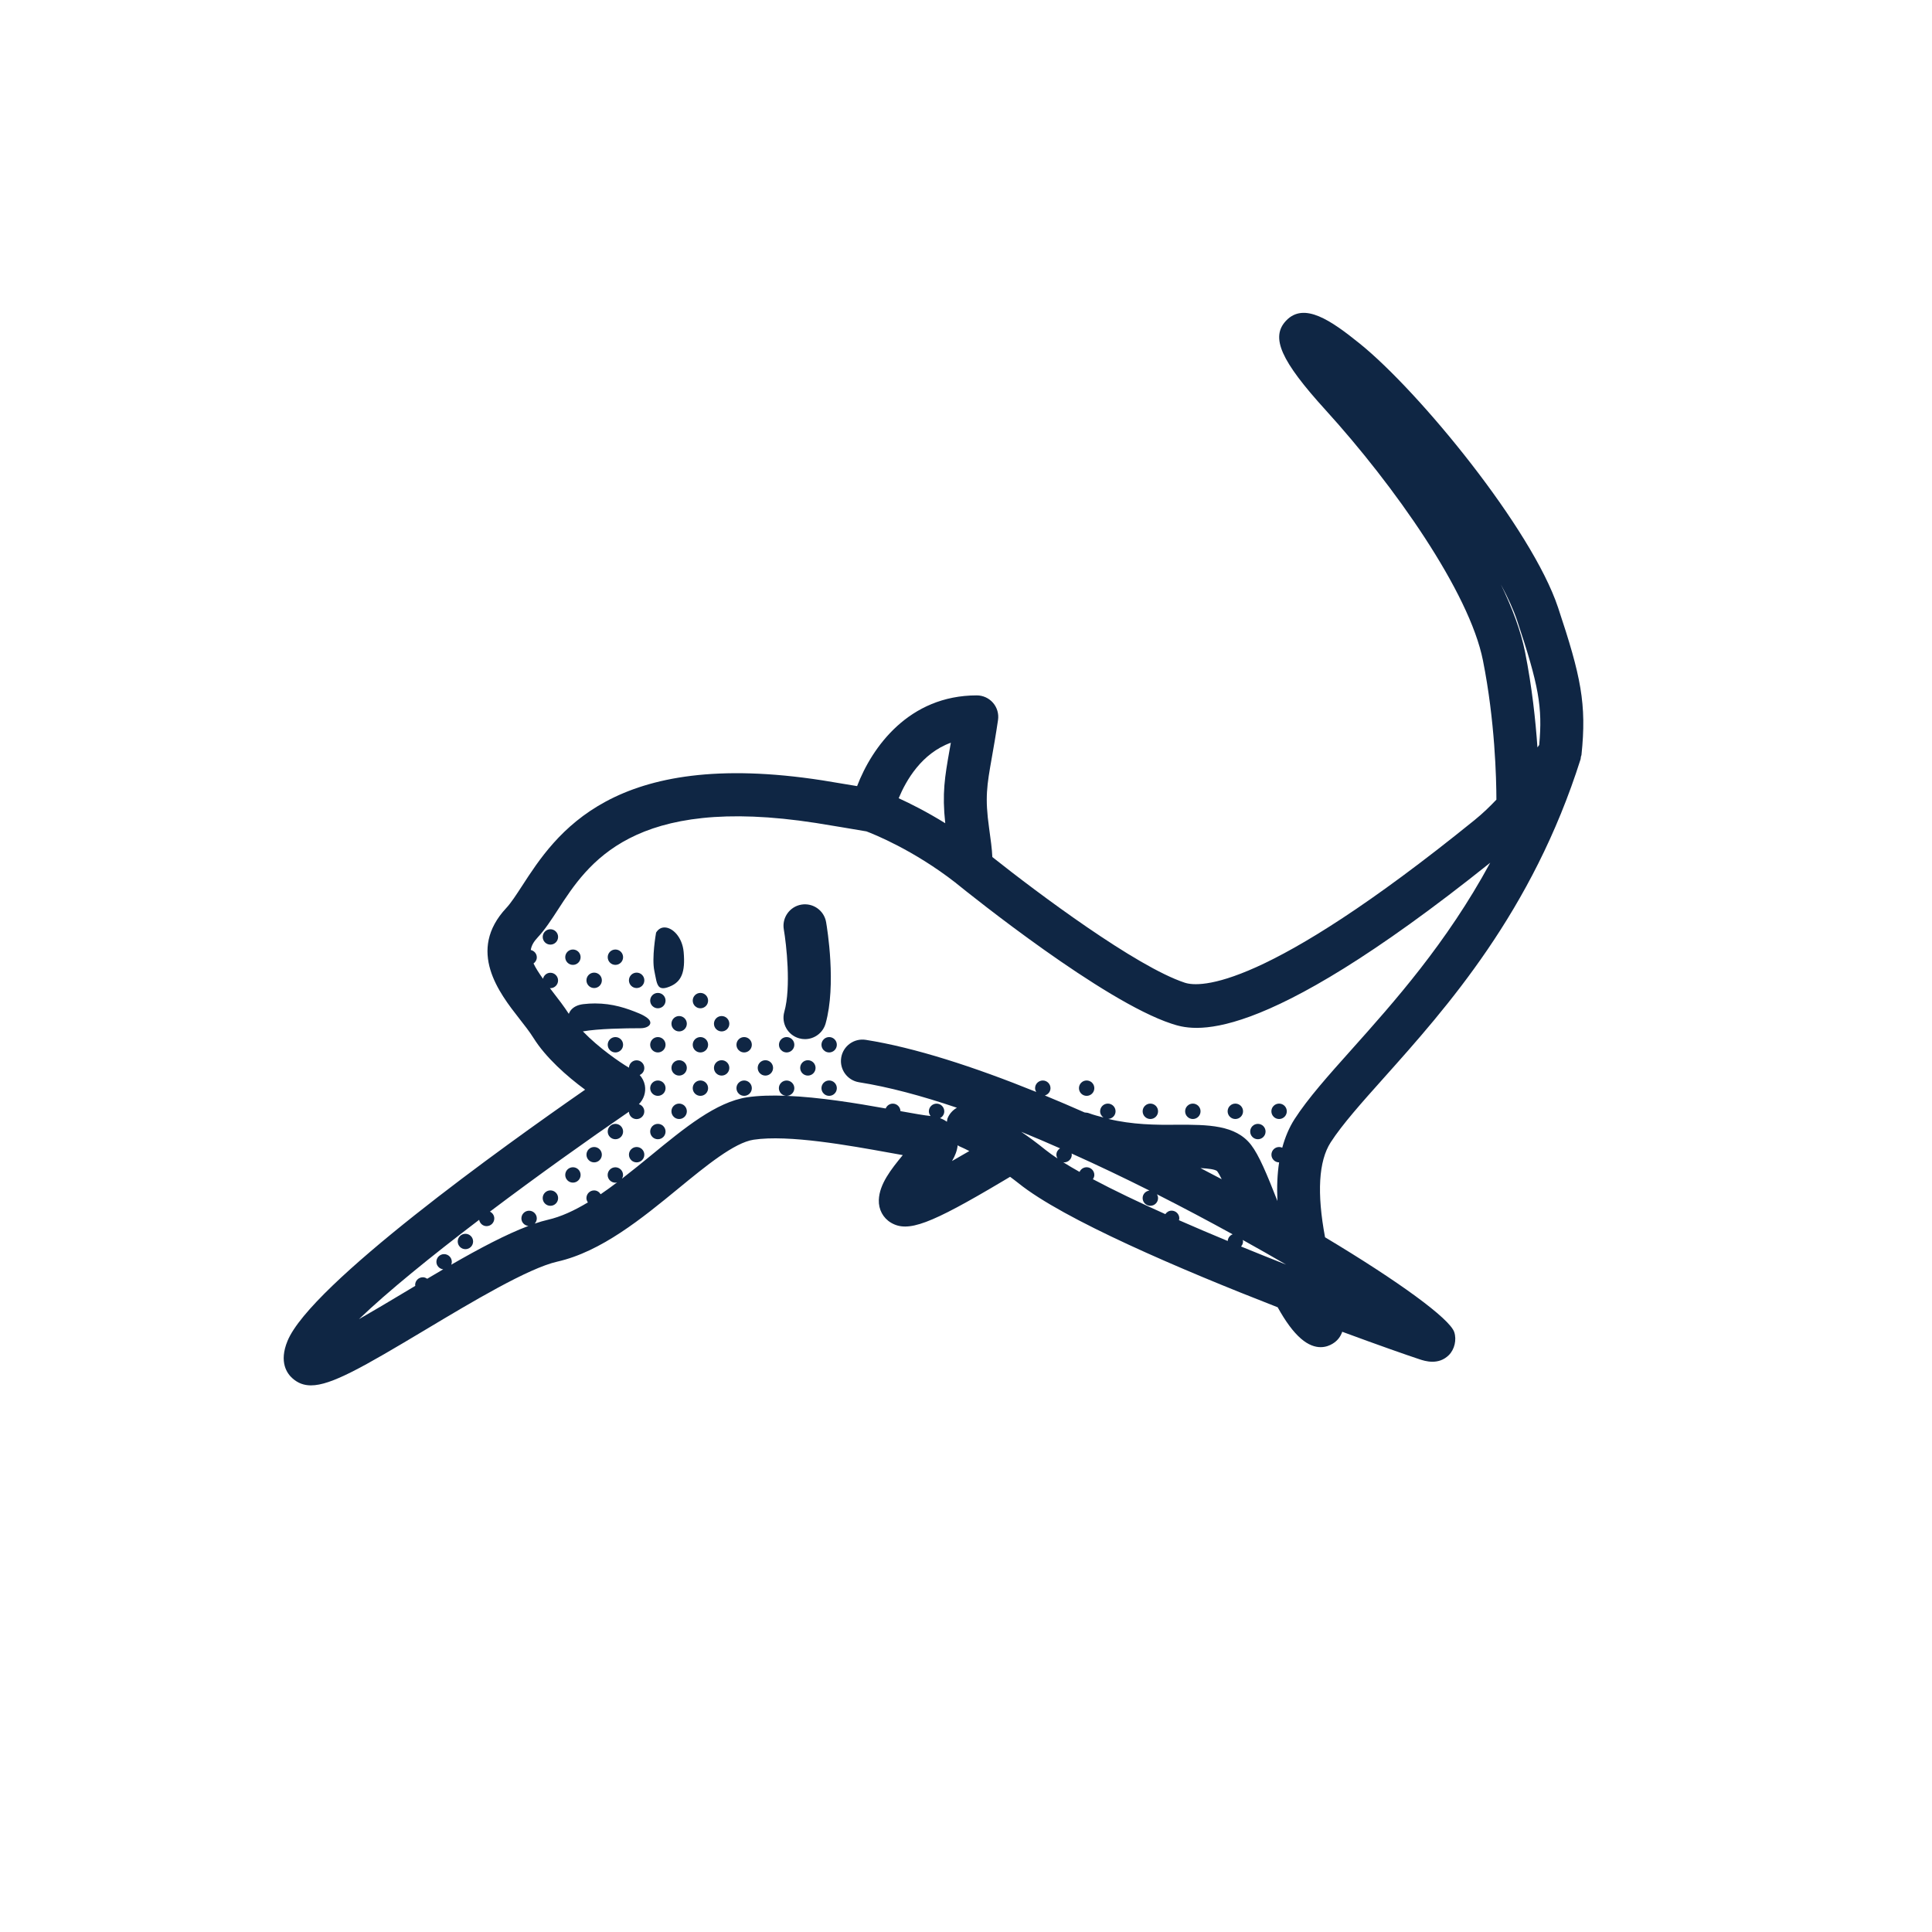 <?xml version="1.0" encoding="UTF-8"?>
<svg xmlns="http://www.w3.org/2000/svg" xmlns:xlink="http://www.w3.org/1999/xlink" x="0px" y="0px" viewBox="0 0 90 90" style="enable-background:new 0 0 90 90;" xml:space="preserve">
<style type="text/css">
	.icon_line{fill:#0F2644;}
	.icon_fill{fill:#24A1E8; opacity:0;}
</style>
<g id="icon-threshershark-fill">
	<g>
		<path class="icon_fill" d="M68.607,39.174c-2.539,2.032-10.548,8.299-13.633,7.275    c-3.173-1.043-9.069-5.968-10.431-6.919c0.061-0.026,0.125-0.045,0.182-0.082    c0.42-0.265,0.653-0.746,0.6-1.24c-0.144-1.33-0.004-1.953,0.248-3.382    c0.142-0.793-0.468-1.528-1.28-1.528c-1.573,0-3.973,2.812-3.678,4.158    c-6.806-1.354-12.098-1.364-15.706,4.196c-0.746,1.149-1.88,2.081-1.354,3.166    c-0.03,0.612,0.631,1.548,0.91,1.776c0.136,0.319,0.503,0.665,0.94,1.339    c0.123,0.189,0.292,0.335,0.487,0.432c0.192,0.761,1.971,2.011,2.596,2.399    c-0.501,0.344-6.297,4.385-6.679,4.862c-0.537,0.227-4.59,3.54-5.99,4.888    c-0.841,0.81-0.267,2.236,0.902,2.236c0.636,0,0.946-0.411,3.287-1.733    c0.096-0.057,0.183-0.125,0.259-0.201c0.25-0.074,1.089-0.589,1.204-0.684    c0.127-0.046,2.898-1.716,4.333-2.043c0.699-0.158,1.435-0.474,2.25-0.964    c0.114-0.068,0.215-0.152,0.302-0.25c1.31-0.392,4.645-4.175,6.643-4.476    c2.117-0.318,5.935,0.573,6.381,0.529c0.285,0.138,1.703,0.346,1.908,0.356    c0.003,0.001,0.005,0.002,0.008,0.003c-0.013,0.033-0.031,0.074-0.064,0.129    c-0.302,0.507-0.225,1.153,0.187,1.574c0.809,0.832,1.707,0.151,2.393-0.251    c0.6-0.351,0.561-0.896,0.625-1.18l0.119-0.047    c0.26,0.333,2.817,2.201,3.445,2.344c0.323,0.316,3.7,1.928,4.091,1.984    c0.277,0.23,2.496,1.164,2.904,1.227c0.237,0.193,2.431,1.141,2.919,1.141    c1.327,0,1.793-1.759,0.655-2.422c-0.31-0.181-0.631-0.366-0.959-0.552    c0.056-0.004,0.112-0.005,0.168-0.017c1.374-0.293,0.893-1.597,1.092-2.873    c0.014-0.093,0.018-0.186,0.013-0.277c0.162-0.313,0.155-0.67,0.514-1.231    c1.647-2.557,5.898-5.997,9.166-12.03    C71.243,39.551,69.699,38.304,68.607,39.174z"></path>
		<path class="icon_fill" d="M71.061,26.608c-0.796-1.471-3.045-0.332-2.315,1.182    c0.717,1.485,1.288,2.91,1.578,7.115c0.106,1.515,2.523,1.537,2.674-0.083    C73.241,32.175,72.234,28.788,71.061,26.608z"></path>
	</g>
</g>
<g id="icon-threshershark-line">
	<g>
		<path class="icon_line" d="M72.578,28.294c-1.22-3.658-6.462-10.054-9.238-12.29    c-1.329-1.07-2.591-1.956-3.432-1.063c-0.729,0.773-0.247,1.861,1.84,4.157    c3.194,3.513,6.701,8.483,7.333,11.667c0.563,2.824,0.625,5.517,0.627,6.485    c-0.303,0.32-0.628,0.637-1.022,0.956c-9.789,7.927-12.802,7.799-13.492,7.573    c-2.266-0.746-6.862-4.182-8.967-5.855c-0.016-0.379-0.079-0.829-0.151-1.348    c-0.2-1.428-0.104-1.973,0.128-3.29c0.084-0.475,0.183-1.034,0.288-1.745    c0.042-0.288-0.042-0.58-0.232-0.8c-0.19-0.22-0.467-0.347-0.757-0.347    c-3.159,0-4.882,2.407-5.576,4.226c-0.601-0.101-1.339-0.224-1.611-0.267    c-9.812-1.521-12.43,2.504-13.993,4.912c-0.277,0.426-0.516,0.794-0.733,1.027    c-1.869,1.997-0.324,3.976,0.6,5.158c0.24,0.307,0.477,0.607,0.663,0.904    c0.567,0.908,1.55,1.78,2.404,2.408C23.495,53.373,14.479,59.83,13.394,62.465    c-0.409,0.992-0.022,1.525,0.244,1.755c0.244,0.21,0.513,0.316,0.848,0.316    c0.945,0,2.416-0.846,5.338-2.595c2.133-1.277,4.787-2.865,6.135-3.169    c2.053-0.463,3.96-2.027,5.643-3.408c1.281-1.051,2.605-2.137,3.504-2.272    c1.627-0.245,4.46,0.268,6.335,0.607c0.218,0.04,0.423,0.077,0.614,0.11    c-0.546,0.664-1.09,1.352-1.116,2.09c-0.015,0.444,0.197,0.84,0.568,1.06    c0.788,0.464,1.808,0.084,5.206-1.936c0.132-0.079,0.24-0.143,0.341-0.203    c0.13,0.099,0.26,0.192,0.391,0.298c2.085,1.682,7.54,4.015,12.074,5.78    c0.371,0.667,0.718,1.141,1.082,1.458c0.349,0.303,0.662,0.4,0.92,0.4    c0.239,0,0.431-0.083,0.558-0.161c0.239-0.146,0.373-0.339,0.448-0.556    c1.692,0.626,3.015,1.088,3.601,1.282c0.122,0.04,0.345,0.114,0.6,0.114    c0.248,0,0.524-0.07,0.765-0.309c0.267-0.266,0.369-0.711,0.252-1.069    c-0.204-0.628-2.604-2.375-6.019-4.42c-0.385-2.057-0.3-3.547,0.262-4.421    c0.537-0.833,1.435-1.838,2.476-3.003c2.919-3.266,6.916-7.738,9.166-14.847    c0.012-0.038,0.007-0.076,0.015-0.114c0.006-0.029,0.023-0.053,0.026-0.083    C73.92,32.796,73.648,31.504,72.578,28.294z M44.294,34.599    c-0.021,0.118-0.041,0.23-0.06,0.338c-0.222,1.258-0.352,2.015-0.201,3.412    c-0.855-0.529-1.617-0.913-2.169-1.164    C42.209,36.353,42.934,35.089,44.294,34.599z M44.349,54.085    c0.145-0.243,0.237-0.487,0.264-0.736c0.024,0.013,0.04,0.034,0.065,0.044    c0.157,0.066,0.317,0.147,0.477,0.227C44.915,53.761,44.639,53.921,44.349,54.085    z M47.571,52.723c0.6,0.245,1.205,0.503,1.81,0.771    c-0.1,0.063-0.17,0.17-0.17,0.296c0,0.066,0.023,0.125,0.055,0.179    c-0.211-0.141-0.407-0.278-0.567-0.407C48.322,53.257,47.945,52.977,47.571,52.723z     M54.577,56.397c-0.124,0-0.227,0.067-0.291,0.162    c-1.251-0.561-2.406-1.113-3.375-1.628c0.039-0.057,0.067-0.123,0.067-0.197    c0-0.198-0.161-0.359-0.358-0.359c-0.147,0-0.274,0.089-0.33,0.217    c-0.275-0.155-0.535-0.308-0.767-0.453c0.016,0.002,0.03,0.009,0.046,0.009    c0.198,0,0.359-0.161,0.359-0.358c0-0.02-0.008-0.036-0.011-0.055    c1.219,0.547,2.436,1.128,3.628,1.726c-0.178,0.022-0.317,0.167-0.317,0.35    c0,0.198,0.162,0.359,0.36,0.359c0.199,0,0.359-0.161,0.359-0.359    c0-0.066-0.022-0.124-0.053-0.177c1.22,0.618,2.402,1.246,3.527,1.865    c-0.128,0.048-0.219,0.167-0.229,0.311c-0.771-0.32-1.535-0.645-2.273-0.969    c0.007-0.028,0.018-0.056,0.018-0.086C54.937,56.558,54.776,56.397,54.577,56.397z     M57.891,57.761c0.701,0.391,1.385,0.777,2.024,1.15    c-0.693-0.273-1.398-0.556-2.102-0.844c0.055-0.063,0.092-0.143,0.092-0.233    C57.906,57.808,57.896,57.785,57.891,57.761z M55.922,54.414    c0.367,0.019,0.676,0.058,0.773,0.139c0.062,0.08,0.136,0.213,0.218,0.38    C56.586,54.759,56.256,54.586,55.922,54.414z M62.971,48.881    c-1.097,1.227-2.044,2.287-2.666,3.253c-0.251,0.391-0.438,0.837-0.573,1.331    c-0.045-0.021-0.094-0.033-0.146-0.033c-0.198,0-0.358,0.161-0.358,0.358    s0.16,0.358,0.358,0.358l0,0c-0.084,0.544-0.109,1.144-0.078,1.8    c-0.502-1.28-0.862-2.139-1.226-2.612c-0.723-0.942-2.02-0.944-3.441-0.942    c-1.009,0.015-2.102-0.003-3.212-0.271c0.188-0.011,0.338-0.164,0.338-0.354    c0-0.198-0.161-0.359-0.359-0.359s-0.36,0.161-0.36,0.359    c0,0.122,0.064,0.224,0.157,0.289c-0.229-0.062-0.458-0.117-0.688-0.204    c-0.063-0.024-0.127-0.021-0.191-0.031c-0.621-0.274-1.239-0.539-1.854-0.792    c0.151-0.042,0.264-0.175,0.264-0.34c0-0.196-0.161-0.357-0.358-0.357    c-0.198,0-0.36,0.161-0.36,0.357c0,0.065,0.022,0.123,0.053,0.176    c-2.895-1.172-5.666-2.069-7.941-2.427c-0.546-0.085-1.058,0.287-1.144,0.832    s0.287,1.058,0.832,1.144c1.382,0.218,2.928,0.634,4.559,1.187    c-0.187,0.104-0.342,0.27-0.432,0.482c-0.023,0.056-0.022,0.113-0.035,0.17    c-0.09-0.065-0.194-0.122-0.321-0.167c0.117-0.059,0.199-0.177,0.199-0.317    c0-0.198-0.161-0.359-0.358-0.359c-0.198,0-0.36,0.161-0.36,0.359    c0,0.083,0.033,0.156,0.081,0.217c-0.273-0.025-0.793-0.117-1.404-0.227    c-0.006-0.193-0.162-0.349-0.356-0.349c-0.151,0-0.278,0.093-0.332,0.225    c-1.377-0.247-3.084-0.527-4.607-0.588c0.194-0.005,0.351-0.162,0.351-0.357    c0-0.196-0.162-0.357-0.36-0.357c-0.199,0-0.36,0.161-0.36,0.357    c0,0.192,0.153,0.347,0.343,0.355c-0.658-0.025-1.281-0.012-1.82,0.069    c-1.443,0.217-2.916,1.425-4.475,2.704c-0.438,0.359-0.893,0.73-1.357,1.087    c0.029-0.052,0.05-0.108,0.05-0.171c0-0.198-0.161-0.359-0.358-0.359    c-0.198,0-0.359,0.161-0.359,0.359c0,0.197,0.161,0.358,0.359,0.358    c0.03,0,0.058-0.01,0.086-0.018c-0.256,0.193-0.513,0.381-0.772,0.557    c-0.063-0.105-0.173-0.179-0.304-0.179c-0.198,0-0.358,0.161-0.358,0.359    c0,0.076,0.029,0.142,0.068,0.2C26.757,56.391,26.128,56.685,25.517,56.823    c-0.19,0.043-0.396,0.105-0.609,0.177c0.06-0.064,0.098-0.148,0.098-0.242    c0-0.197-0.161-0.358-0.359-0.358c-0.197,0-0.358,0.161-0.358,0.358    c0,0.186,0.144,0.334,0.326,0.351c-1.037,0.39-2.283,1.05-3.595,1.806    c0.017-0.042,0.027-0.087,0.027-0.135c0-0.197-0.162-0.358-0.36-0.358    c-0.197,0-0.358,0.161-0.358,0.358c0,0.183,0.14,0.328,0.317,0.35    c-0.248,0.144-0.497,0.292-0.746,0.44c-0.059-0.041-0.125-0.07-0.202-0.07    c-0.198,0-0.359,0.161-0.359,0.359c0,0.014,0.006,0.026,0.008,0.04    c-0.185,0.11-0.369,0.22-0.553,0.331c-0.644,0.385-1.384,0.828-2.073,1.222    c1.329-1.278,3.381-2.941,5.6-4.629c0.031,0.166,0.17,0.295,0.345,0.295    c0.199,0,0.36-0.161,0.36-0.358c0-0.141-0.083-0.26-0.203-0.318    c2.215-1.67,4.547-3.334,6.474-4.654c0.008,0.191,0.164,0.344,0.357,0.344    c0.198,0,0.36-0.161,0.36-0.359c0-0.16-0.107-0.291-0.252-0.337    c0.225-0.228,0.336-0.548,0.279-0.872c-0.033-0.186-0.121-0.351-0.241-0.486    c0.126-0.056,0.215-0.18,0.215-0.325c0-0.199-0.162-0.36-0.36-0.36    c-0.192,0-0.348,0.153-0.356,0.344c-0.417-0.246-1.401-0.918-2.146-1.691    c0.709-0.127,1.953-0.148,2.687-0.148c0.225,0,0.404-0.081,0.446-0.201    c0.017-0.05,0.024-0.151-0.124-0.269c-0.104-0.082-0.234-0.155-0.385-0.218    c-0.582-0.242-1.234-0.466-2.06-0.466c-0.172,0-0.352,0.01-0.539,0.032    c-0.272,0.032-0.476,0.134-0.603,0.305c-0.034,0.045-0.056,0.097-0.078,0.147    c-0.222-0.343-0.479-0.679-0.732-1.003c-0.056-0.072-0.098-0.13-0.149-0.196    c0.008,0,0.015,0.004,0.023,0.004c0.197,0,0.358-0.161,0.358-0.359    s-0.161-0.359-0.358-0.359c-0.17,0-0.307,0.121-0.344,0.28    c-0.198-0.278-0.347-0.514-0.441-0.713c0.09-0.065,0.153-0.166,0.153-0.285    c0-0.17-0.122-0.307-0.281-0.343c0.029-0.204,0.135-0.387,0.323-0.588    c0.338-0.361,0.636-0.82,0.951-1.305c1.383-2.131,3.469-5.35,12.008-4.024    c0.42,0.065,1.961,0.325,2.355,0.392c0.339,0.128,2.188,0.864,4.145,2.387    c0.003,0.003,0.008,0.003,0.011,0.006c0.011,0.009,0.019,0.02,0.029,0.027    c0.708,0.573,6.837,5.489,10.02,6.536c0.971,0.319,3.889,1.278,14.852-7.496    C67.392,43.934,64.929,46.69,62.971,48.881z M70.681,28.927    c0.997,2.992,1.184,4.012,1.021,5.776c-0.027,0.038-0.055,0.075-0.082,0.113    c-0.087-1.26-0.254-2.82-0.577-4.441c-0.192-0.968-0.59-2.037-1.127-3.15    C70.248,27.841,70.511,28.417,70.681,28.927z"></path>
		<path class="icon_line" d="M38.483,42.956c-0.094-0.544-0.61-0.908-1.155-0.815    c-0.544,0.094-0.909,0.611-0.815,1.155c0.116,0.677,0.348,2.688,0.023,3.84    c-0.15,0.532,0.16,1.084,0.691,1.233c0.091,0.026,0.182,0.038,0.271,0.038    c0.437,0,0.838-0.289,0.962-0.729C38.966,45.882,38.534,43.25,38.483,42.956z"></path>
		<circle class="icon_line" cx="21.681" cy="57.833" r="0.358"></circle>
		<circle class="icon_line" cx="30.646" cy="48.669" r="0.358"></circle>
		<circle class="icon_line" cx="28.668" cy="52.712" r="0.358"></circle>
		<circle class="icon_line" cx="25.64" cy="55.812" r="0.359"></circle>
		<circle class="icon_line" cx="27.678" cy="53.79" r="0.358"></circle>
		<circle class="icon_line" cx="29.657" cy="53.79" r="0.358"></circle>
		<circle class="icon_line" cx="30.646" cy="50.691" r="0.358"></circle>
		<circle class="icon_line" cx="30.646" cy="52.712" r="0.358"></circle>
		<circle class="icon_line" cx="26.689" cy="54.733" r="0.358"></circle>
		<circle class="icon_line" cx="58.597" cy="52.712" r="0.358"></circle>
		<circle class="icon_line" cx="57.547" cy="51.769" r="0.359"></circle>
		<circle class="icon_line" cx="26.689" cy="44.59" r="0.358"></circle>
		<circle class="icon_line" cx="55.567" cy="51.769" r="0.359"></circle>
		<circle class="icon_line" cx="25.64" cy="43.646" r="0.358"></circle>
		<circle class="icon_line" cx="29.657" cy="45.668" r="0.359"></circle>
		<circle class="icon_line" cx="27.678" cy="45.668" r="0.359"></circle>
		<circle class="icon_line" cx="28.668" cy="44.59" r="0.358"></circle>
		<circle class="icon_line" cx="28.668" cy="48.669" r="0.358"></circle>
		<circle class="icon_line" cx="37.634" cy="49.747" r="0.358"></circle>
		<circle class="icon_line" cx="34.665" cy="50.691" r="0.358"></circle>
		<circle class="icon_line" cx="34.665" cy="48.669" r="0.358"></circle>
		<circle class="icon_line" cx="35.655" cy="49.747" r="0.358"></circle>
		<circle class="icon_line" cx="38.625" cy="50.691" r="0.358"></circle>
		<circle class="icon_line" cx="36.645" cy="48.669" r="0.358"></circle>
		<circle class="icon_line" cx="53.588" cy="51.769" r="0.359"></circle>
		<circle class="icon_line" cx="38.625" cy="48.669" r="0.358"></circle>
		<circle class="icon_line" cx="59.585" cy="51.769" r="0.359"></circle>
		<circle class="icon_line" cx="50.62" cy="50.691" r="0.358"></circle>
		<circle class="icon_line" cx="31.637" cy="51.769" r="0.359"></circle>
		<circle class="icon_line" cx="31.637" cy="49.747" r="0.358"></circle>
		<circle class="icon_line" cx="30.646" cy="46.612" r="0.358"></circle>
		<path class="icon_line" d="M31.847,44.345c-0.062-0.683-0.51-1.141-0.891-1.141    c-0.16,0-0.293,0.08-0.393,0.24c-0.008,0.048-0.209,1.179-0.081,1.785    l0.041,0.21c0.069,0.357,0.114,0.595,0.367,0.595    c0.078,0,0.175-0.023,0.297-0.072C31.747,45.741,31.932,45.287,31.847,44.345z"></path>
		<circle class="icon_line" cx="31.637" cy="47.689" r="0.358"></circle>
		<circle class="icon_line" cx="32.628" cy="50.691" r="0.358"></circle>
		<circle class="icon_line" cx="33.617" cy="49.747" r="0.358"></circle>
		<circle class="icon_line" cx="32.628" cy="46.612" r="0.358"></circle>
		<circle class="icon_line" cx="32.628" cy="48.669" r="0.358"></circle>
		<circle class="icon_line" cx="33.617" cy="47.689" r="0.358"></circle>
	</g>
</g>
</svg>
